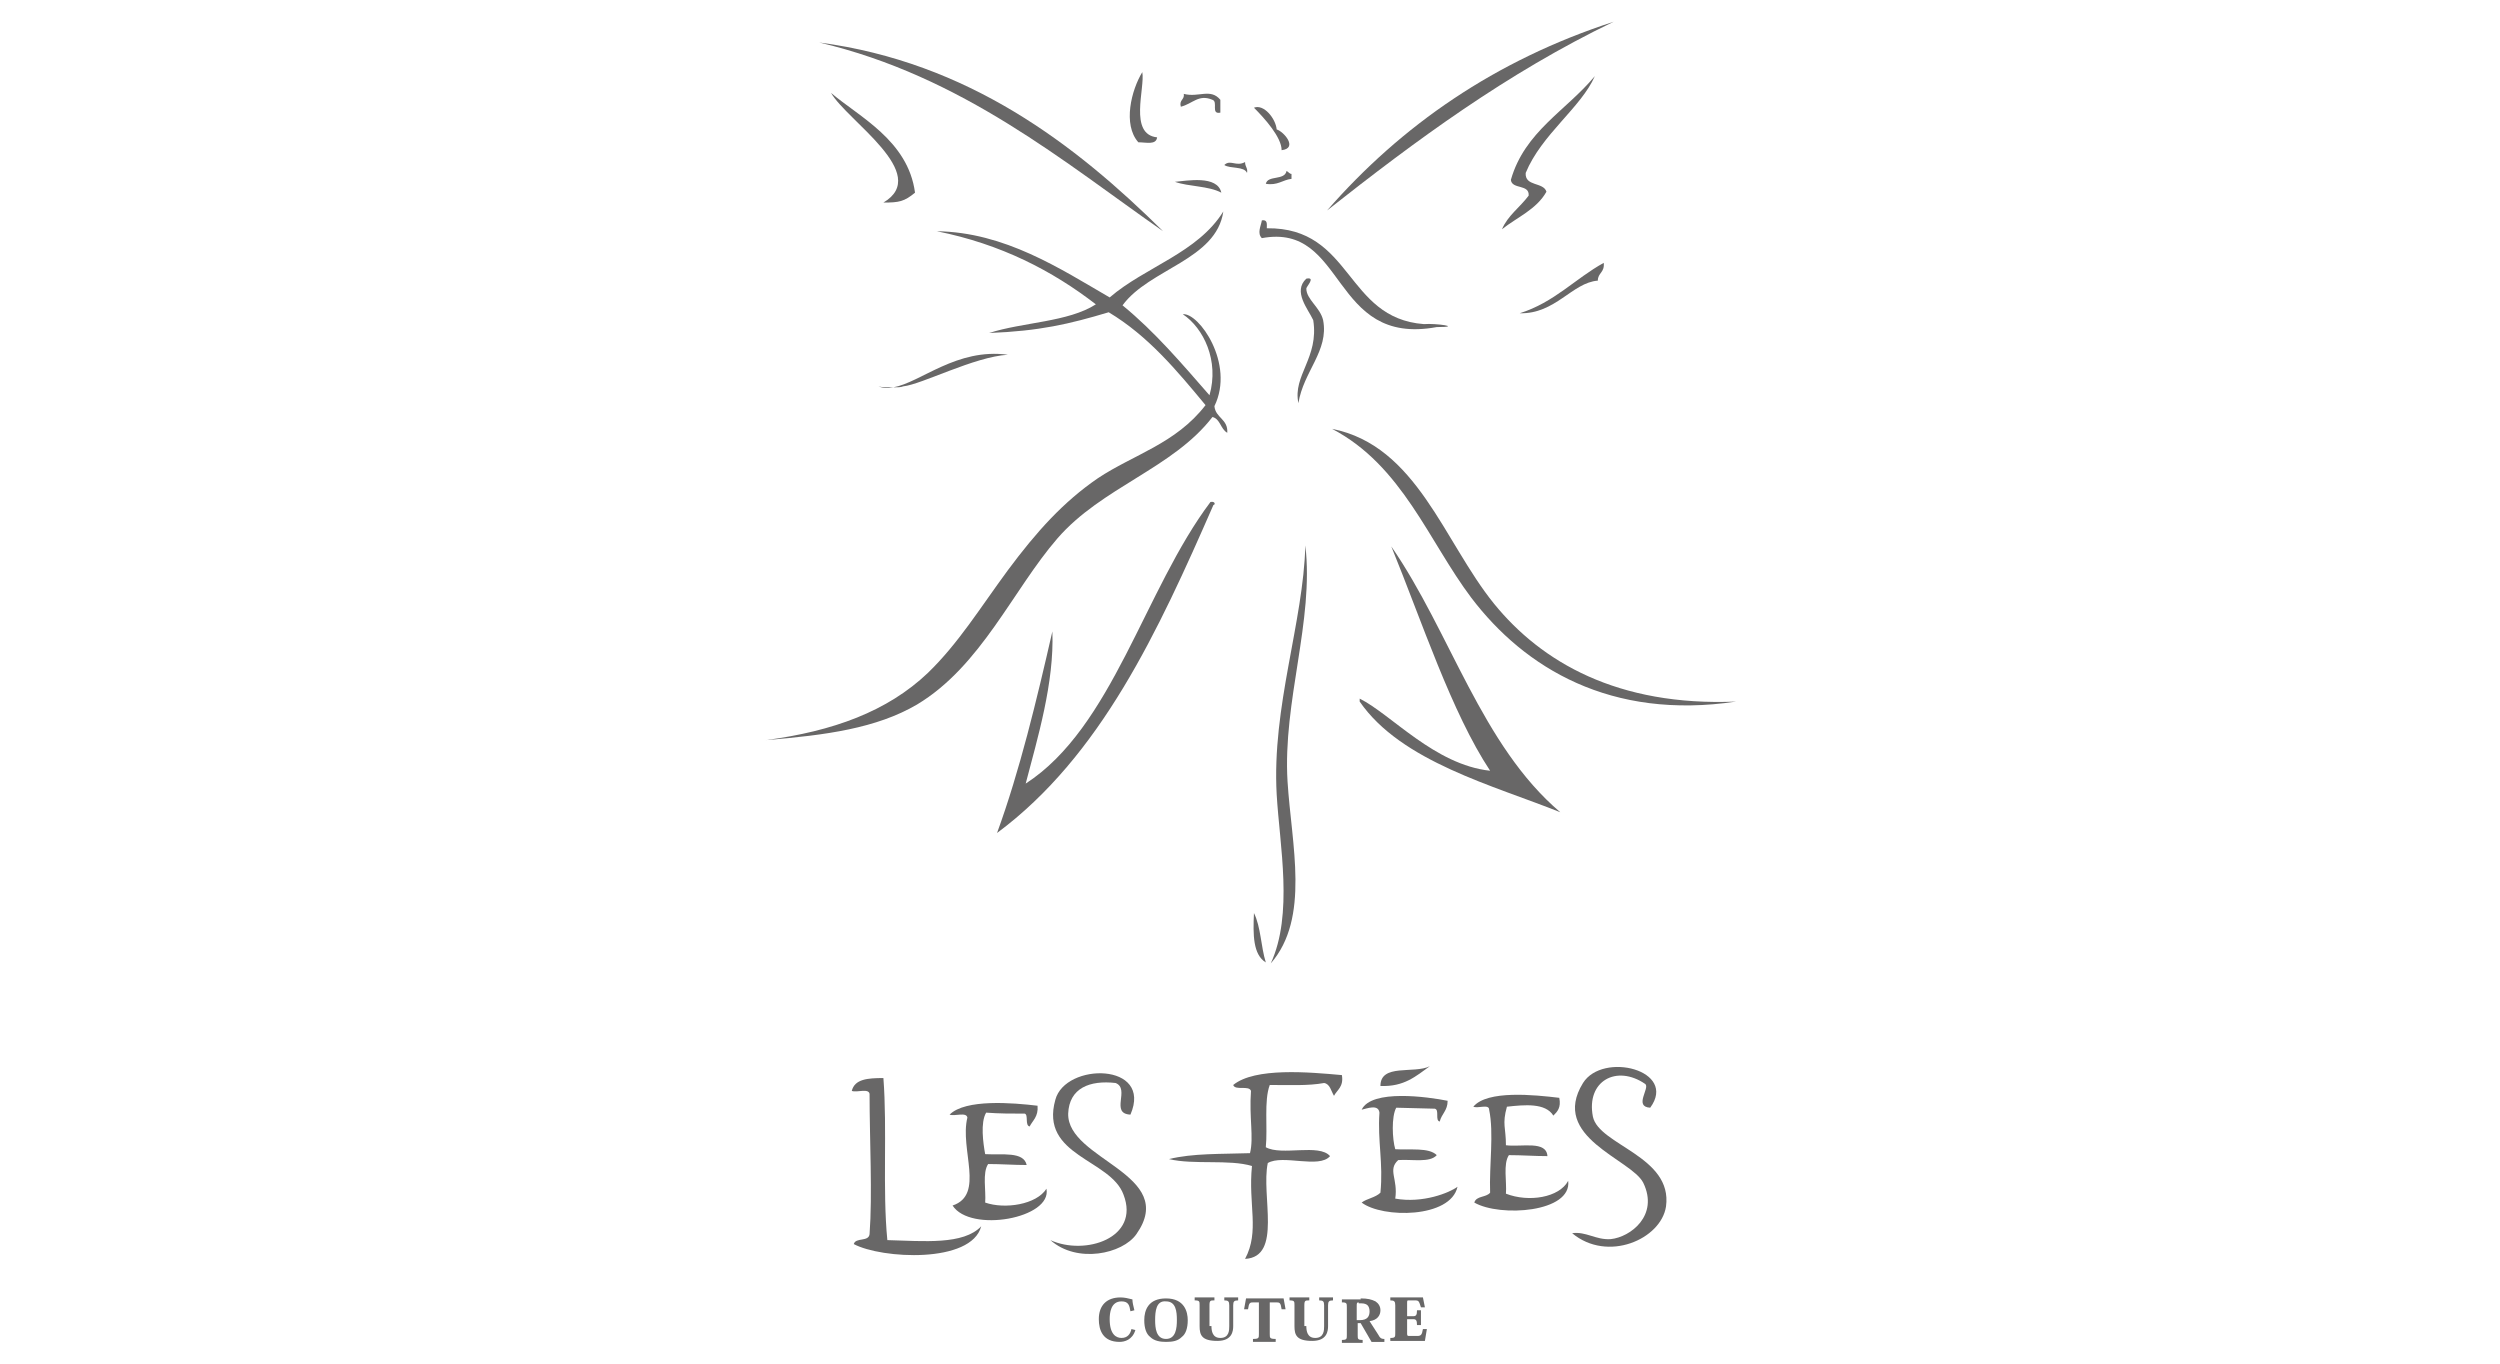 <?xml version="1.0" encoding="utf-8"?>
<!-- Generator: Adobe Illustrator 22.1.0, SVG Export Plug-In . SVG Version: 6.00 Build 0)  -->
<svg version="1.1" id="レイヤー_1" xmlns="http://www.w3.org/2000/svg" xmlns:xlink="http://www.w3.org/1999/xlink" x="0px"
	 y="0px" viewBox="0 0 253 138" style="enable-background:new 0 0 253 138;" xml:space="preserve">
<style type="text/css">
	.st0{fill:#686767;}
</style>
<g>
	<g>
		<g>
			<path class="st0" d="M151.2,61.1c4.8,5.9,12.5,10.4,24.5,9.9c-12.7,1.9-21.4-3.4-26.8-10.5c-4.3-5.7-7-13.4-14.1-17.1
				C143.4,45.1,146.1,54.8,151.2,61.1"/>
			<path class="st0" d="M161.2,113c0.6,2.9,8.1,4,7.4,9.1c-0.5,3.3-5.9,5.7-9.5,2.7c1.4-0.2,2.4,0.7,3.9,0.6c2-0.2,4.9-2.4,3.3-5.7
				c-1.2-2.4-9.5-4.6-6.1-10.1c2-3.2,9.6-1.3,6.8,2.5c-1.7-0.1,0-2-0.5-2.4C163.6,107.7,160.5,109.4,161.2,113"/>
			<path class="st0" d="M162.3,26.6c0.1,1-0.6,1-0.6,1.8c-2.6,0.2-4.3,3.4-7.9,3.3C157.3,30.6,159.4,28.2,162.3,26.6"/>
			<path class="st0" d="M158.7,119.5c0.4,3.2-6.9,3.7-9.5,2.2c0.2-0.7,1.2-0.5,1.6-1c-0.1-2.8,0.4-6-0.1-8.4c0-0.6-1.1-0.1-1.6-0.3
				c1.4-1.7,6.2-1.2,8.7-0.9c0.2,1-0.2,1.4-0.6,1.8c-0.8-1.3-2.9-1.1-4.7-0.9c-0.5,1.8-0.1,2.1-0.1,3.9c1.6,0.2,4.1-0.5,4.2,1.1
				c-1.3,0-2.6-0.1-3.9-0.1c-0.6,0.9-0.2,2.7-0.3,3.9C154.7,121.7,157.8,121.2,158.7,119.5"/>
			<path class="st0" d="M161.4,7.7c-1.4,3.2-5.4,5.9-7,9.8c-0.1,1.4,1.8,0.9,2.1,1.9c-1,1.8-3,2.6-4.5,3.8c0.6-1.4,1.8-2.2,2.7-3.4
				c0.1-1.2-1.7-0.6-1.8-1.6C154.3,13.3,158.5,11.2,161.4,7.7"/>
			<path class="st0" d="M140.8,55.3c6,8.7,9.1,20.1,17.1,26.9c-6.7-2.7-16.1-5.1-20.3-11.2c0,0,0-0.2,0-0.3
				c3.2,1.6,7.6,6.7,13.2,7.3C146.9,72.1,143.9,62.9,140.8,55.3"/>
			<path class="st0" d="M163.3,2.2c-10.8,5.2-20,12-29,19.1C141.8,12.7,151.3,6.1,163.3,2.2"/>
			<path class="st0" d="M146.5,111.4c0,1-0.6,1.3-0.8,2.1c-0.5-0.1,0-1.2-0.5-1.3l-3.9-0.1c-0.5,0.9-0.4,3.2-0.1,4.2
				c1.5,0.1,3.4-0.2,4.2,0.6c-0.7,0.8-2.5,0.4-3.9,0.5c-1.1,1,0,1.9-0.3,3.9c2.8,0.5,5.5-0.6,6.3-1.2c-0.7,3.2-7.6,3.2-9.7,1.6
				c0.5-0.4,1.4-0.5,1.9-1c0.3-3-0.3-5.2-0.1-8.1c-0.1-0.9-1.3-0.4-1.8-0.3C138.8,110.2,144.5,111,146.5,111.4"/>
			<path class="st0" d="M144.1,32.8c1.2-0.1,4,0.3,1.3,0.3c-10.8,2-9.1-10.6-17.7-9c-0.5-0.5-0.1-1.2,0-1.8c0.6-0.1,0.5,0.4,0.5,0.8
				C136.9,23,136.1,32.2,144.1,32.8"/>
			<path class="st0" d="M144.7,107.9c-1.4,1-2.6,2.1-5,2C139.7,107.6,143.1,108.7,144.7,107.9"/>
			<path class="st0" d="M135.8,108.8c0.2,1.2-0.5,1.5-0.8,2.1c-0.3-0.5-0.4-1.2-1-1.3c-1.6,0.3-3.6,0.2-5.5,0.2
				c-0.6,1.6-0.2,4.3-0.4,6.3c1.6,0.9,5.4-0.4,6.5,0.9c-1.1,1.3-4.8-0.2-6.3,0.7c-0.7,3.3,1.5,9.5-2.3,9.7c1.5-2.8,0.3-5.5,0.7-9.4
				c-2.3-0.7-5.9-0.1-8.4-0.7c2.4-0.6,5.3-0.5,8.2-0.6c0.4-1.6-0.1-3.6,0.1-6.3c-0.2-0.6-1.6,0-1.8-0.6
				C127,108,132.5,108.5,135.8,108.8"/>
			<path class="st0" d="M133.9,32.4c0.6,3.1-2,5.2-2.5,8.4c-0.6-2.8,2.1-4.6,1.5-8.4c-0.5-1.1-2.1-2.9-0.7-4.2c1-0.2,0,0.8,0,1
				C132.2,30.3,133.6,31.1,133.9,32.4"/>
			<path class="st0" d="M132.1,55.2c0.9,7.6-2.3,15.8-1.8,23.9c0.4,6.4,2.3,13.8-1.7,18.4c2.3-5,0.9-11.9,0.6-17.1
				C128.7,71.5,131.9,63,132.1,55.2"/>
			<path class="st0" d="M130.7,17.6c0,0.2,0,0.3,0,0.5c-0.9,0.1-1.4,0.7-2.6,0.5c0.2-0.9,1.9-0.3,2.1-1.3
				C130.4,17.4,130.5,17.6,130.7,17.6"/>
			<path class="st0" d="M129.2,13.1c0.7,0.2,2.2,1.9,0.5,2.1c0-1.3-1.7-3.2-2.8-4.3C127.9,10.5,129.1,12,129.2,13.1"/>
			<path class="st0" d="M126.9,92.4c0.7,1.4,0.7,3.4,1.2,5C126.8,96.6,126.8,94.6,126.9,92.4"/>
			<path class="st0" d="M126,16.4c0,0.5,0.3,0.6,0.2,1.1c-0.3-0.7-1.7-0.4-2.3-0.8C124.5,16.1,125.1,16.9,126,16.4"/>
			<path class="st0" d="M122.9,41.1c0.1,1.2,1.4,1.3,1.3,2.7c-0.7-0.4-0.7-1.4-1.5-1.6c-4,5.2-11.2,7.1-15.7,12.3
				c-4.5,5.2-7.7,12.9-14.2,16.8c-4.1,2.4-9.2,3.1-15.3,3.6c6.8-0.9,12.3-2.9,16.4-6.8c3.1-3,5.3-6.6,8.1-10.4
				c2.9-3.9,5.6-6.9,9.1-9.3c3.6-2.4,7.9-3.5,10.9-7.4c-2.9-3.5-5.8-7-9.8-9.4c-4,1.2-7,1.9-12.1,2.1c3.4-1.1,8-1.1,10.8-2.9
				c-4.4-3.4-9.6-6.1-16.1-7.4c6.9,0.1,12.5,3.8,17.5,6.7c3.6-3.1,8.9-4.5,11.5-8.7c-0.7,4.9-7.5,5.8-10.2,9.5
				c3.3,2.7,6,5.9,8.8,9.1c1-3.5-0.6-6.8-2.7-8.2C121.3,31.6,125,36.8,122.9,41.1"/>
			<path class="st0" d="M122.5,50.8c0.5-0.1,0.5,0.3,0.3,0.3c-5.6,12.8-11.4,25.4-21.9,33.2c2.3-6.3,4-13.4,5.6-20.4
				c0.2,5.2-1.5,10.8-2.7,15.4C112.6,73.6,115.8,59.7,122.5,50.8"/>
			<path class="st0" d="M123.5,10.1c0,0.4,0,0.9,0,1.3c-1,0.2-0.2-1.1-0.8-1.3c-1.4-0.6-2,0.4-3.2,0.7c-0.2-0.7,0.4-0.7,0.3-1.3
				C121.3,9.9,122.5,8.9,123.5,10.1"/>
			<path class="st0" d="M123.6,19.5c-1.3-0.7-3.3-0.6-4.7-1.1C120.1,18.3,123.2,17.7,123.6,19.5"/>
			<path class="st0" d="M108.1,112.7c-0.1,4.7,11.2,6.1,6.9,12.2c-1.4,2-6,3-8.7,0.6c3.5,1.6,9.1-0.2,7.4-4.6
				c-1.3-3.6-8.5-3.9-6.9-9.6c1-3.8,9.9-3.8,7.6,1.5c-2.1-0.1,0-2.6-1.5-3.2C110.3,109.3,108.2,110.1,108.1,112.7"/>
			<path class="st0" d="M117.1,13.9c-0.1,0.8-1.1,0.5-1.9,0.5c-1.6-1.8-0.7-5.3,0.4-7.1C115.9,8.9,114.2,13.6,117.1,13.9"/>
			<path class="st0" d="M105.9,120.3c0.6,3-7.7,4.5-9.5,1.7c3.3-1.1,0.7-5.7,1.5-8.9c-0.1-0.6-1.3-0.1-1.8-0.3
				c1.6-1.6,6.4-1.2,8.9-0.9c0.1,1.1-0.5,1.5-0.8,2.1c-0.5-0.1-0.1-1.2-0.5-1.3c-1.3,0-2.6,0-3.9-0.1c-0.6,1-0.3,3.1-0.1,4.2
				c1.7,0.1,3.9-0.3,4.2,1.1c-1.3,0-2.6-0.1-3.9-0.1c-0.6,0.9-0.2,2.7-0.3,3.9C101.7,122.4,104.9,121.9,105.9,120.3"/>
			<path class="st0" d="M82.9,4.3c15.1,2,25.9,10.3,34.8,19.1C107.8,16.5,97.4,7.7,82.9,4.3"/>
			<path class="st0" d="M90.4,39.2c2.8-0.5,6.4-4,11.6-3.3c-3.4,0.2-8.7,3-10.6,3.2C91.2,39.2,90.8,39.2,90.4,39.2"/>
			<path class="st0" d="M89.8,125.5c3.7,0.1,7.7,0.5,9.5-1.4c-1,3.8-10.1,3.3-12.9,1.8c0.2-0.7,1.5-0.2,1.6-1c0.3-4,0-9.6,0-14.2
				c-0.1-0.6-1.3-0.1-1.8-0.3c0.3-1.2,1.6-1.3,3.2-1.3C89.8,114.3,89.3,120.4,89.8,125.5"/>
			<path class="st0" d="M92.6,19.5c-1.1,0.9-1.6,1-3.2,1c4.9-2.9-3.7-8.3-5.3-11.1C86.9,11.8,91.9,14.2,92.6,19.5"/>
			<path class="st0" d="M88.9,39.1c0.3,0.1,0.9,0.1,1.5,0.1C89.9,39.3,89.4,39.3,88.9,39.1"/>
		</g>
	</g>
	<path class="st0" d="M114.4,132.7c-0.1-0.6-0.2-1-0.9-1c-1.1,0-1.2,1.2-1.2,1.8c0,1.6,0.7,1.9,1.2,1.9c0.6,0,0.9-0.4,1-0.9l0.4,0.1
		c-0.3,1-1.1,1.2-1.6,1.2c-1.7,0-2.1-1.2-2.1-2.3c0-1.4,0.8-2.2,2.2-2.2c0.4,0,0.8,0.1,1.2,0.2c0,0.3,0.1,0.7,0.2,1.1L114.4,132.7z"
		/>
	<path class="st0" d="M116.4,135.3c-0.4-0.3-0.6-0.9-0.6-1.7c0-1,0.4-2.2,2.2-2.2c1.9,0,2.2,1.4,2.2,2.2c0,0.8-0.2,1.4-0.6,1.7
		c-0.4,0.4-0.9,0.5-1.6,0.5C117.4,135.8,116.8,135.7,116.4,135.3 M116.9,133.6c0,0.8,0.1,1.9,1.1,1.9c1,0,1.1-1.1,1.1-1.9
		c0-0.9-0.1-1.9-1.1-1.9C117,131.6,116.9,132.7,116.9,133.6"/>
	<path class="st0" d="M122.6,134.2c0,0.5,0.1,1.2,0.9,1.2c0.9,0,0.9-0.8,0.9-1.2v-2.1c0-0.4-0.1-0.5-0.5-0.5v-0.3h1.4v0.3
		c-0.4,0-0.5,0.1-0.5,0.5v2.1c0,0.5-0.1,1.5-1.6,1.5c-1.6,0-1.8-0.6-1.8-1.5v-2.1c0-0.4,0-0.5-0.5-0.5v-0.3h2v0.3
		c-0.4,0-0.5,0-0.5,0.5V134.2z"/>
	<path class="st0" d="M128.5,131.8v3.2c0,0.4,0,0.5,0.6,0.5v0.3h-2.3v-0.3c0.6,0,0.6-0.1,0.6-0.5v-3.2h-0.5c-0.4,0-0.5,0-0.6,0.7
		h-0.4l0.2-1.1h3.8l0.2,1.1h-0.4c-0.1-0.7-0.2-0.7-0.6-0.7H128.5z"/>
	<path class="st0" d="M132.2,134.2c0,0.5,0.1,1.2,0.9,1.2c0.9,0,0.9-0.8,0.9-1.2v-2.1c0-0.4-0.1-0.5-0.5-0.5v-0.3h1.4v0.3
		c-0.4,0-0.5,0.1-0.5,0.5v2.1c0,0.5-0.1,1.5-1.6,1.5c-1.6,0-1.8-0.6-1.8-1.5v-2.1c0-0.4,0-0.5-0.5-0.5v-0.3h2v0.3
		c-0.4,0-0.5,0-0.5,0.5V134.2z"/>
	<path class="st0" d="M137.7,131.4c0.7,0,1.1,0.1,1.5,0.3c0.3,0.2,0.5,0.5,0.5,0.9c0,0.5-0.3,1-1.1,1.1l0.9,1.4
		c0.2,0.4,0.4,0.4,0.6,0.4v0.3h-1.3l-1.1-1.9h-0.3v1.2c0,0.4,0,0.5,0.5,0.5v0.3h-2.1v-0.3c0.5,0,0.5-0.1,0.5-0.5v-2.8
		c0-0.4,0-0.5-0.5-0.5v-0.3H137.7z M137.5,131.8c-0.2,0-0.2,0.1-0.2,0.4v1.4h0.3c0.8,0,1-0.4,1-0.9c0-0.3-0.1-0.5-0.2-0.6
		c-0.1-0.1-0.3-0.2-0.6-0.2H137.5z"/>
	<path class="st0" d="M144.2,135.7h-3.5v-0.3c0.5,0,0.5-0.1,0.5-0.5v-2.8c0-0.4-0.1-0.5-0.5-0.5v-0.3h3.3l0.2,1h-0.4
		c-0.2-0.6-0.2-0.7-0.6-0.7h-0.6c-0.2,0-0.2,0-0.2,0.3v1.3h0.6c0.3,0,0.4-0.1,0.4-0.6h0.4v1.5h-0.4c0-0.5-0.1-0.6-0.4-0.6h-0.6v1.5
		c0,0.2,0.1,0.2,0.2,0.2h0.8c0.4,0,0.5-0.1,0.6-0.7h0.4L144.2,135.7z"/>
</g>
</svg>
